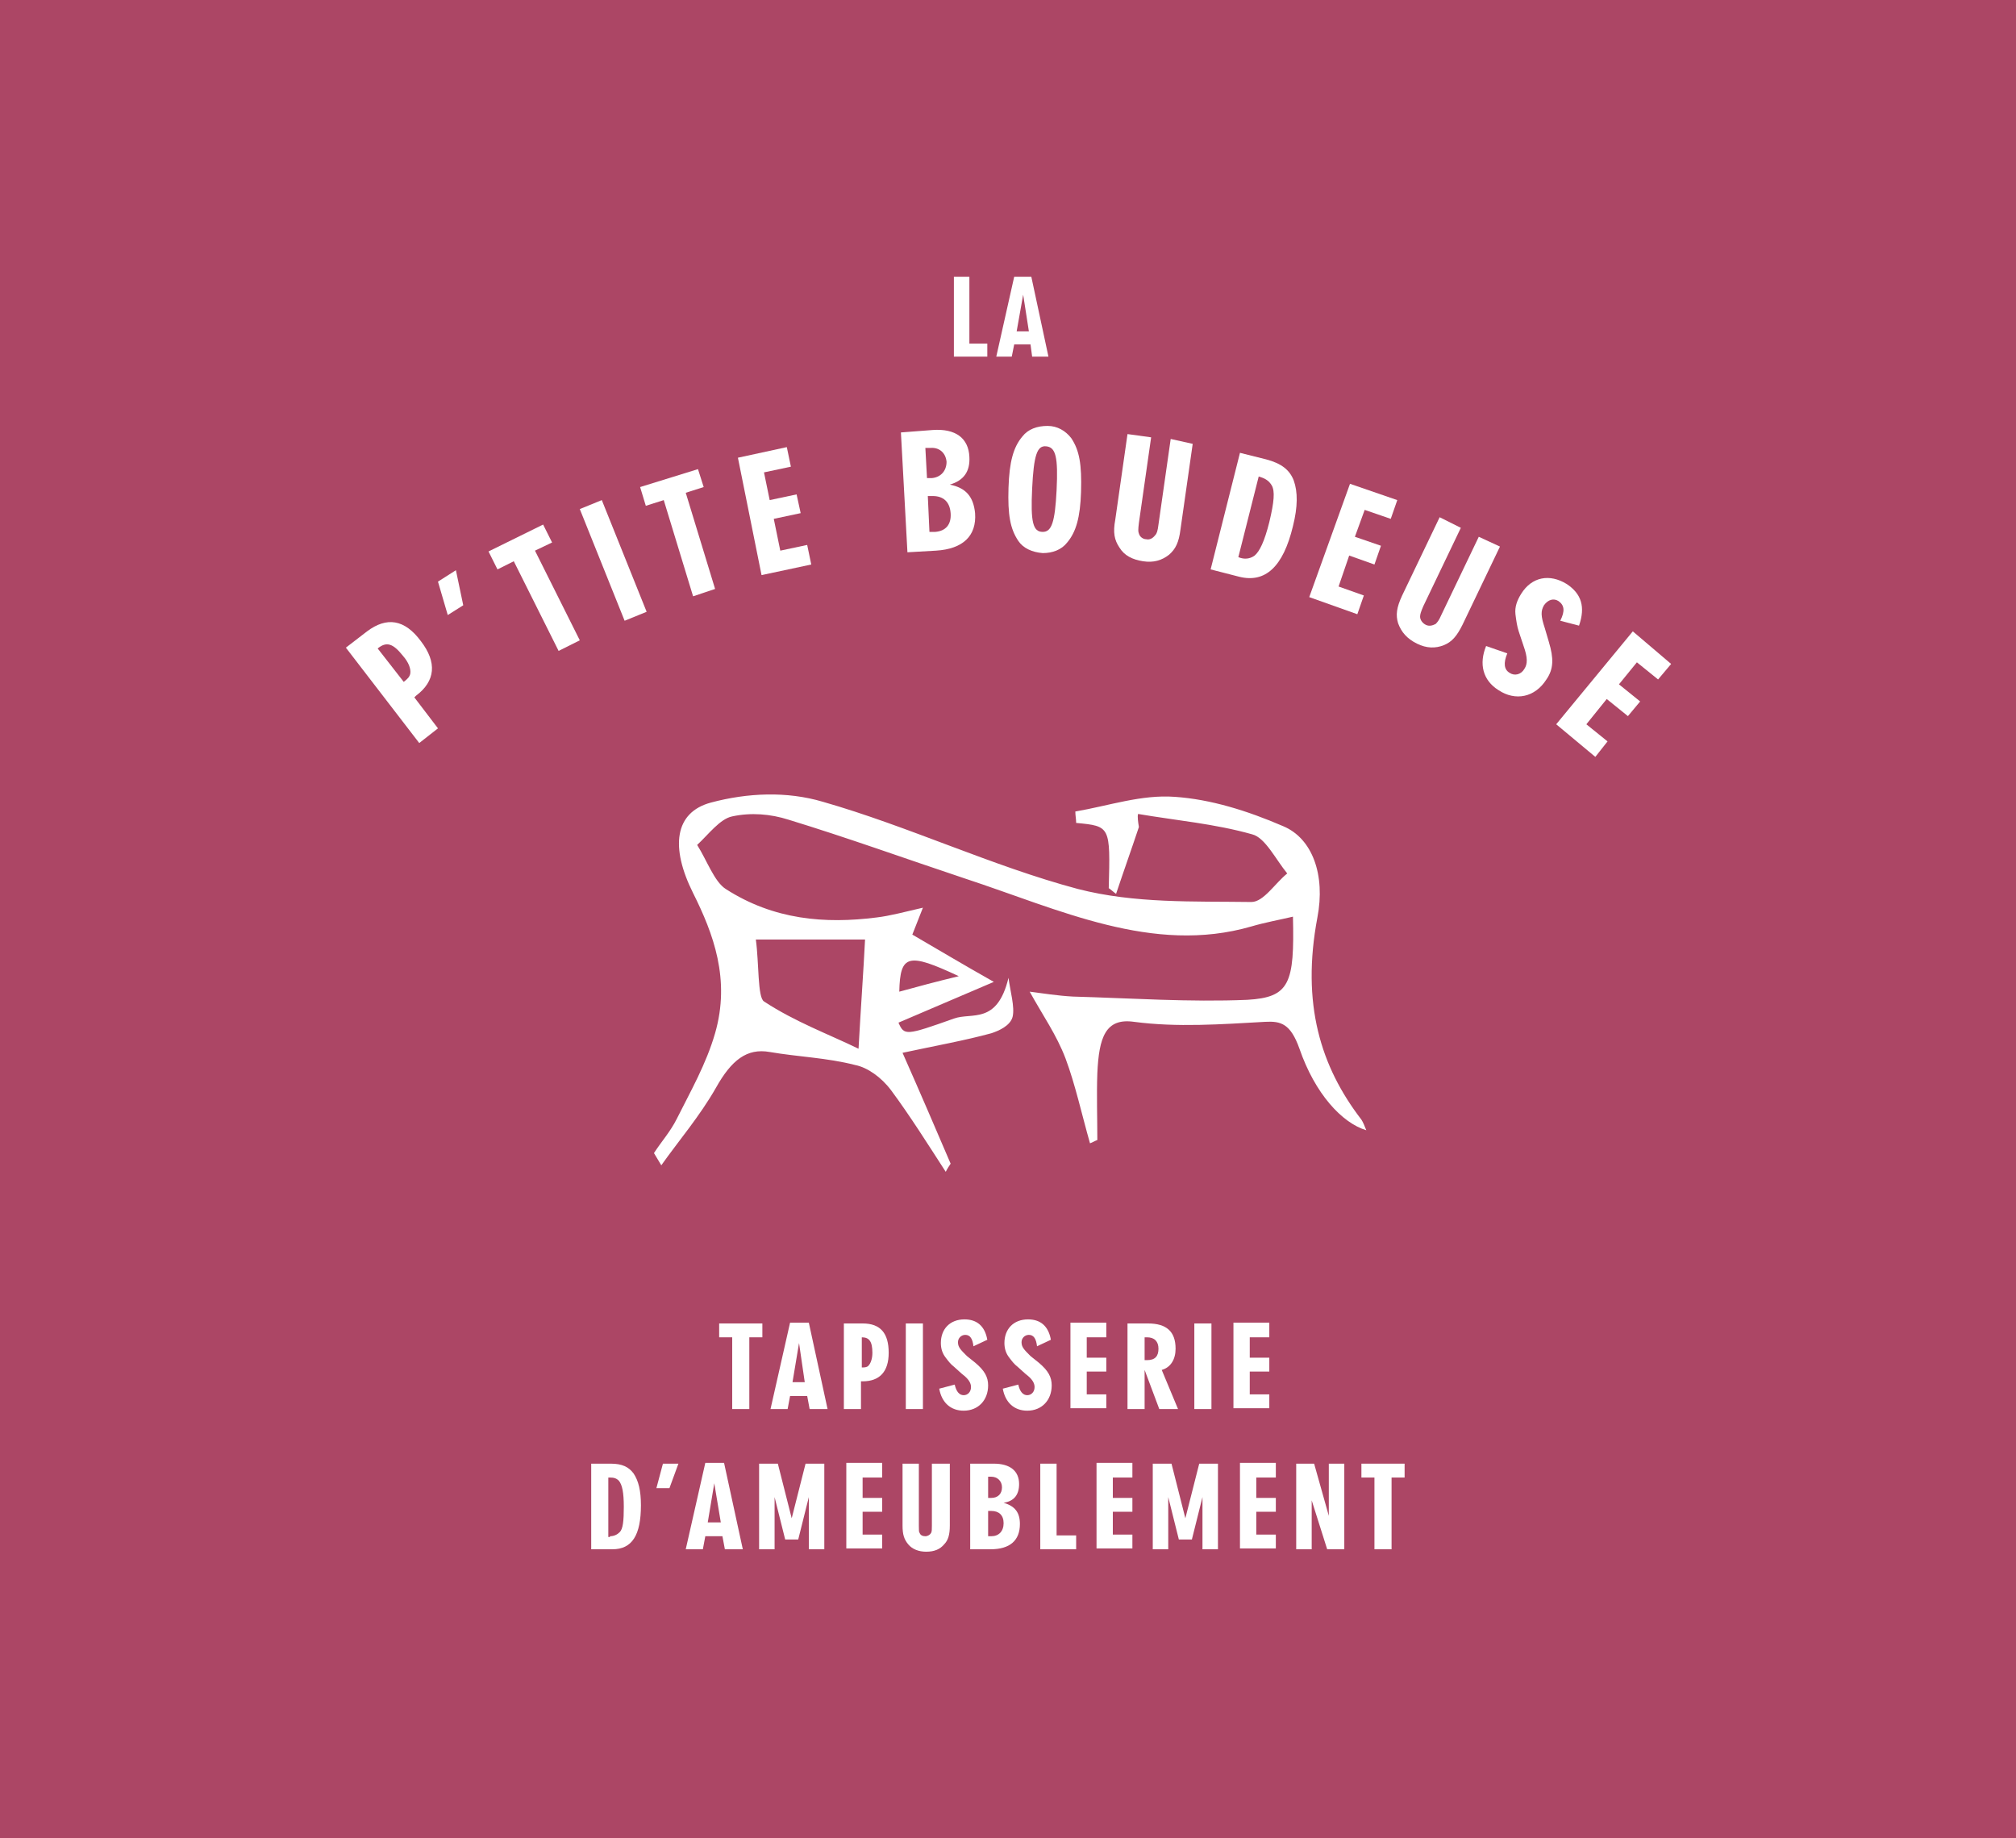 <?xml version="1.0" encoding="UTF-8"?>
<svg xmlns="http://www.w3.org/2000/svg" width="204" height="186" viewBox="0 0 204 186" fill="none">
  <rect width="204" height="186" fill="#AC4665"></rect>
  <path d="M77.144 135.307H75.824V142.566H74.092V135.307H72.773V133.905H77.144V135.307Z" fill="white"></path>
  <path d="M79.948 141.246L79.701 142.566H77.969L79.948 133.823H81.845L83.742 142.566H81.927L81.68 141.246H79.948ZM80.855 135.885L80.195 139.844H81.433L80.855 135.885Z" fill="white"></path>
  <path d="M87.288 133.905C89.103 133.905 89.927 134.895 89.927 136.875C89.927 138.772 89.02 139.761 87.288 139.761H87.123V142.566H85.391V133.905H87.288ZM87.123 138.359C87.453 138.359 87.701 138.359 87.865 138.194C88.113 137.947 88.278 137.452 88.278 136.875C88.278 135.72 87.948 135.307 87.206 135.307V138.359H87.123Z" fill="white"></path>
  <path d="M93.391 142.566H91.659V133.905H93.391V142.566Z" fill="white"></path>
  <path d="M98.504 136.215C98.422 135.472 98.175 135.06 97.68 135.06C97.267 135.06 96.938 135.39 96.938 135.802C96.938 136.297 97.185 136.545 97.845 137.205L98.669 137.864C99.659 138.689 99.989 139.349 99.989 140.174C99.989 141.659 98.999 142.731 97.515 142.731C96.195 142.731 95.288 141.906 95.041 140.504L96.608 140.091C96.772 140.834 97.102 141.164 97.515 141.164C97.927 141.164 98.257 140.834 98.257 140.339C98.257 139.926 98.01 139.514 97.35 139.019L96.525 138.277C96.195 138.029 95.948 137.699 95.7 137.37C95.371 136.957 95.206 136.462 95.206 135.885C95.206 134.483 96.113 133.493 97.597 133.493C98.834 133.493 99.659 134.153 99.906 135.555L98.504 136.215Z" fill="white"></path>
  <path d="M104.937 136.215C104.855 135.472 104.607 135.06 104.113 135.06C103.7 135.06 103.37 135.39 103.37 135.802C103.37 136.297 103.618 136.545 104.278 137.205L105.102 137.864C106.092 138.689 106.422 139.349 106.422 140.174C106.422 141.659 105.432 142.731 103.948 142.731C102.628 142.731 101.721 141.906 101.474 140.504L103.04 140.091C103.205 140.834 103.535 141.164 103.948 141.164C104.36 141.164 104.69 140.834 104.69 140.339C104.69 139.926 104.443 139.514 103.783 139.019L102.958 138.277C102.628 138.029 102.381 137.699 102.133 137.37C101.803 136.957 101.638 136.462 101.638 135.885C101.638 134.483 102.546 133.493 104.03 133.493C105.267 133.493 106.092 134.153 106.339 135.555L104.937 136.215Z" fill="white"></path>
  <path d="M111.948 133.905V135.307H109.968V137.369H111.948V138.772H109.968V141.081H111.948V142.483H108.319V133.823H111.948V133.905Z" fill="white"></path>
  <path d="M116.154 133.905C118.051 133.905 118.958 134.73 118.958 136.462C118.958 137.534 118.463 138.359 117.556 138.607L119.205 142.566H117.308L115.824 138.607V142.566H114.092V133.905H116.154ZM116.071 137.617C116.896 137.617 117.226 137.205 117.226 136.462C117.226 135.72 116.813 135.307 116.071 135.307H115.824V137.617H116.071Z" fill="white"></path>
  <path d="M122.587 142.566H120.855V133.905H122.587V142.566Z" fill="white"></path>
  <path d="M128.442 133.905V135.307H126.463V137.369H128.442V138.772H126.463V141.081H128.442V142.483H124.813V133.823H128.442V133.905Z" fill="white"></path>
  <path d="M61.804 148.092C62.959 148.092 63.618 148.422 64.113 149.082C64.608 149.824 64.856 150.814 64.856 152.299C64.856 155.35 63.948 156.753 61.969 156.753H59.825V148.092H61.804ZM61.721 155.433C62.134 155.433 62.464 155.268 62.711 155.02C63.041 154.691 63.123 153.866 63.123 152.464C63.123 150.979 62.959 150.237 62.629 149.824C62.381 149.577 62.134 149.494 61.721 149.494H61.556V155.515H61.721V155.433Z" fill="white"></path>
  <path d="M68.649 148.092L67.742 150.566H66.422L67.082 148.092H68.649Z" fill="white"></path>
  <path d="M71.371 155.433L71.123 156.752H69.391L71.371 148.01H73.268L75.165 156.752H73.35L73.103 155.433H71.371ZM72.278 150.072L71.618 154.031H72.938L72.278 150.072Z" fill="white"></path>
  <path d="M78.711 148.092L80.113 153.618L81.515 148.092H83.412V156.753H81.845V151.474L80.773 155.763H79.453L78.381 151.474V156.753H76.814V148.092H78.711Z" fill="white"></path>
  <path d="M89.267 148.092V149.494H87.288V151.556H89.267V152.958H87.288V155.268H89.267V156.67H85.639V148.01H89.267V148.092Z" fill="white"></path>
  <path d="M96.113 148.092V154.361C96.113 155.268 95.948 155.845 95.535 156.258C95.123 156.753 94.546 157 93.721 157C92.979 157 92.319 156.753 91.907 156.258C91.494 155.763 91.329 155.268 91.329 154.361V148.092H92.979V154.361C92.979 154.855 92.979 155.02 93.061 155.103C93.144 155.35 93.391 155.433 93.639 155.433C93.886 155.433 94.133 155.268 94.216 155.103C94.298 154.938 94.298 154.773 94.298 154.361V148.092H96.113Z" fill="white"></path>
  <path d="M100.566 148.092C102.216 148.092 103.123 148.834 103.123 150.154C103.123 151.226 102.628 151.886 101.556 152.051C102.711 152.381 103.205 153.041 103.205 154.196C103.205 155.845 102.216 156.753 100.236 156.753H98.175V148.092H100.566ZM100.319 151.556C100.979 151.556 101.391 151.144 101.391 150.484C101.391 149.824 100.896 149.412 100.319 149.412H99.989V151.556H100.319ZM100.319 155.433C101.061 155.433 101.556 154.938 101.556 154.113C101.556 153.288 101.061 152.876 100.319 152.876H99.989V155.433H100.319Z" fill="white"></path>
  <path d="M106.917 148.092V155.35H108.896V156.753H105.267V148.092H106.917Z" fill="white"></path>
  <path d="M114.587 148.092V149.494H112.607V151.556H114.587V152.958H112.607V155.268H114.587V156.67H110.958V148.01H114.587V148.092Z" fill="white"></path>
  <path d="M118.545 148.092L119.947 153.618L121.35 148.092H123.246V156.753H121.679V151.474L120.607 155.763H119.288L118.216 151.474V156.753H116.649V148.092H118.545Z" fill="white"></path>
  <path d="M129.102 148.092V149.494H127.123V151.556H129.102V152.958H127.123V155.268H129.102V156.67H125.473V148.01H129.102V148.092Z" fill="white"></path>
  <path d="M132.978 148.092L134.463 153.371V148.092H136.03V156.753H134.298L132.731 151.804V156.753H131.164V148.092H132.978Z" fill="white"></path>
  <path d="M142.133 149.494H140.813V156.753H139.081V149.494H137.762V148.092H142.133V149.494Z" fill="white"></path>
  <path d="M98.092 28V34.763H99.906V36.083H96.525V28H98.092Z" fill="white"></path>
  <path d="M102.628 34.846L102.381 36.083H100.814L102.628 28H104.36L106.092 36.083H104.443L104.278 34.846H102.628ZM103.535 29.815L102.876 33.526H104.113L103.535 29.815Z" fill="white"></path>
  <path d="M37.144 63.879C39.124 62.395 40.938 62.642 42.587 64.869C44.237 67.013 44.072 68.91 42.093 70.395L41.928 70.56L44.319 73.694L42.423 75.179L35 65.529L37.144 63.879ZM40.856 68.993C41.268 68.663 41.433 68.498 41.515 68.168C41.598 67.673 41.35 67.013 40.773 66.354C39.783 65.116 39.124 64.869 38.217 65.611L40.856 68.993Z" fill="white"></path>
  <path d="M46.134 57.693L46.876 61.24L45.309 62.23L44.319 58.848L46.134 57.693Z" fill="white"></path>
  <path d="M55.866 54.889L54.134 55.714L58.67 64.787L56.526 65.859L51.99 56.786L50.34 57.611L49.433 55.796L54.959 53.074L55.866 54.889Z" fill="white"></path>
  <path d="M65.433 61.9L63.206 62.807L58.67 51.507L60.897 50.6L65.433 61.9Z" fill="white"></path>
  <path d="M71.206 49.28L69.391 49.858L72.361 59.59L70.134 60.333L67.165 50.6L65.35 51.177L64.773 49.28L70.629 47.466L71.206 49.28Z" fill="white"></path>
  <path d="M79.618 45.239L80.031 47.218L77.309 47.795L77.886 50.6L80.608 50.022L81.02 51.919L78.299 52.497L78.958 55.714L81.68 55.136L82.092 57.116L77.061 58.188L74.67 46.311L79.618 45.239Z" fill="white"></path>
  <path d="M94.381 43.507C96.69 43.342 98.01 44.331 98.092 46.228C98.174 47.713 97.515 48.62 96.113 49.033C97.762 49.363 98.504 50.27 98.669 51.92C98.834 54.229 97.432 55.549 94.711 55.714L91.824 55.879L91.164 43.754L94.381 43.507ZM94.298 48.373C95.206 48.29 95.783 47.631 95.783 46.723C95.7 45.816 95.04 45.239 94.133 45.321H93.638L93.803 48.373H94.298ZM94.628 53.817C95.7 53.734 96.278 53.074 96.195 51.92C96.113 50.765 95.453 50.188 94.381 50.188H93.886L94.051 53.817H94.628Z" fill="white"></path>
  <path d="M108.401 44.331C109.226 45.568 109.473 46.971 109.391 49.775C109.308 52.332 108.896 53.816 107.989 54.889C107.412 55.631 106.504 55.961 105.515 55.961C104.442 55.879 103.535 55.466 103.04 54.724C102.216 53.487 101.968 52.084 102.051 49.362C102.133 46.723 102.546 45.239 103.453 44.166C104.03 43.424 104.937 43.094 106.009 43.094C106.999 43.094 107.824 43.589 108.401 44.331ZM104.443 49.445C104.278 52.827 104.525 53.816 105.515 53.816C106.422 53.816 106.752 52.827 106.917 49.61C107.082 46.228 106.834 45.239 105.845 45.156C104.937 45.074 104.607 46.063 104.443 49.445Z" fill="white"></path>
  <path d="M120.69 44.908L119.453 53.569C119.288 54.889 118.958 55.548 118.298 56.126C117.556 56.703 116.731 56.951 115.659 56.786C114.587 56.621 113.762 56.208 113.267 55.383C112.772 54.641 112.607 53.899 112.855 52.579L114.092 43.919L116.484 44.249L115.246 52.909C115.164 53.569 115.164 53.816 115.246 53.981C115.329 54.311 115.659 54.559 115.989 54.559C116.319 54.641 116.648 54.476 116.896 54.146C117.061 53.981 117.143 53.734 117.226 53.074L118.463 44.414L120.69 44.908Z" fill="white"></path>
  <path d="M128.112 46.476C129.679 46.888 130.504 47.548 130.916 48.62C131.329 49.775 131.329 51.26 130.834 53.239C129.844 57.363 128.03 59.013 125.391 58.353L122.504 57.611L125.473 45.816L128.112 46.476ZM125.556 56.456C126.133 56.621 126.628 56.456 126.958 56.209C127.453 55.796 127.947 54.806 128.442 52.827C128.937 50.765 129.02 49.693 128.69 49.115C128.442 48.703 128.112 48.455 127.617 48.29L127.37 48.208L125.308 56.373L125.556 56.456Z" fill="white"></path>
  <path d="M141.391 50.6L140.731 52.497L138.092 51.59L137.102 54.311L139.741 55.219L139.081 57.116L136.525 56.209L135.452 59.343L138.009 60.25L137.349 62.147L132.483 60.415L136.607 48.95L141.391 50.6Z" fill="white"></path>
  <path d="M151.782 55.301L147.988 63.219C147.411 64.374 146.916 64.951 146.092 65.281C145.267 65.611 144.36 65.611 143.37 65.116C142.38 64.621 141.803 63.962 141.473 63.054C141.226 62.23 141.308 61.487 141.885 60.25L145.679 52.332L147.823 53.404L144.03 61.322C143.782 61.9 143.7 62.147 143.7 62.394C143.7 62.724 143.947 63.054 144.277 63.219C144.607 63.384 144.937 63.302 145.267 63.137C145.432 62.972 145.597 62.807 145.844 62.23L149.638 54.311L151.782 55.301Z" fill="white"></path>
  <path d="M157.885 62.807C158.38 61.817 158.298 61.24 157.72 60.827C157.225 60.497 156.648 60.662 156.236 61.24C155.906 61.817 155.906 62.312 156.318 63.549L156.731 64.951C157.225 66.601 157.225 67.673 156.483 68.745C155.329 70.56 153.349 70.972 151.617 69.818C150.05 68.828 149.638 67.178 150.38 65.364L152.524 66.106C152.112 67.096 152.195 67.756 152.772 68.086C153.267 68.415 153.926 68.251 154.256 67.673C154.586 67.178 154.586 66.519 154.174 65.364L153.679 63.879C153.514 63.384 153.432 62.807 153.349 62.147C153.267 61.405 153.514 60.745 153.926 60.085C154.999 58.353 156.813 58.023 158.545 59.095C160.03 60.085 160.442 61.405 159.782 63.302L157.885 62.807Z" fill="white"></path>
  <path d="M169.102 67.178L167.782 68.746L165.638 67.013L163.823 69.24L165.968 70.972L164.73 72.457L162.586 70.725L160.524 73.282L162.669 75.014L161.432 76.581L157.473 73.282L165.225 63.879L169.102 67.178Z" fill="white"></path>
  <path d="M115.246 83.674C114.504 85.901 113.679 88.211 112.937 90.438C112.69 90.273 112.442 90.025 112.195 89.861C112.36 83.592 112.36 83.592 108.896 83.262C108.896 82.85 108.813 82.52 108.813 82.107C112.195 81.53 115.494 80.375 118.875 80.623C122.504 80.87 126.215 82.025 129.844 83.592C132.813 84.829 134.133 88.541 133.308 92.83C131.659 101.573 133.638 107.924 137.762 113.285C137.927 113.533 138.091 113.945 138.256 114.357C135.782 113.615 133.061 110.646 131.494 106.109C130.586 103.552 129.597 103.305 128.03 103.387C123.576 103.635 119.123 103.965 114.752 103.387C111.865 102.975 111.205 104.955 111.04 108.584C110.958 110.811 111.04 113.12 111.04 115.347C110.793 115.43 110.545 115.595 110.298 115.677C109.473 112.79 108.813 109.738 107.824 107.099C106.917 104.707 105.515 102.728 104.195 100.336C105.515 100.501 106.999 100.748 108.566 100.831C114.422 100.995 120.36 101.408 126.215 101.16C130.504 100.913 130.999 99.511 130.834 92.747C129.432 93.077 128.03 93.325 126.628 93.737C116.648 96.624 107.164 92.005 97.597 88.871C91.659 86.891 85.721 84.747 79.783 82.932C77.969 82.355 75.989 82.19 74.092 82.602C72.855 82.85 71.701 84.417 70.546 85.489C71.536 87.056 72.278 89.201 73.432 89.943C78.298 93.077 83.494 93.49 88.69 92.83C90.092 92.665 91.577 92.252 93.391 91.84C92.896 93.077 92.649 93.737 92.319 94.562C94.876 96.047 97.35 97.531 100.566 99.346C96.937 100.913 93.968 102.15 90.917 103.47C91.494 104.79 91.659 104.79 96.525 103.058C98.339 102.398 100.896 103.717 102.051 98.933C102.216 100.253 102.71 101.903 102.463 102.893C102.216 103.8 101.061 104.295 100.319 104.542C97.597 105.284 94.793 105.779 91.329 106.522C93.226 110.811 94.711 114.275 96.195 117.739C96.03 117.987 95.865 118.234 95.7 118.564C93.886 115.76 92.071 112.873 90.174 110.316C89.185 108.996 87.783 108.006 86.546 107.759C83.659 107.017 80.773 106.934 77.886 106.439C75.577 106.027 74.01 107.264 72.443 110.068C70.793 112.955 68.731 115.347 66.917 117.904C66.67 117.492 66.422 117.079 66.175 116.667C66.917 115.512 67.824 114.522 68.484 113.203C69.886 110.398 71.453 107.676 72.36 104.542C73.927 99.098 72.195 94.48 70.133 90.356C67.824 85.737 68.237 82.19 71.948 81.2C75.659 80.21 79.618 80.045 83.247 81.118C91.906 83.592 100.401 87.634 109.061 89.943C114.834 91.428 120.772 91.18 126.628 91.263C127.865 91.263 129.019 89.366 130.257 88.376C129.102 86.974 128.03 84.747 126.71 84.417C122.916 83.345 119.04 83.015 115.164 82.355C115.081 82.602 115.164 83.18 115.246 83.674ZM76.484 95.057C76.814 97.449 76.649 100.913 77.309 101.325C80.443 103.387 83.824 104.625 86.876 106.109C87.123 101.655 87.37 98.356 87.535 95.057C84.072 95.057 80.525 95.057 76.484 95.057ZM97.02 98.769C91.906 96.377 91.082 96.541 90.999 100.336C92.814 99.841 94.628 99.346 97.02 98.769Z" fill="white"></path>
</svg>
